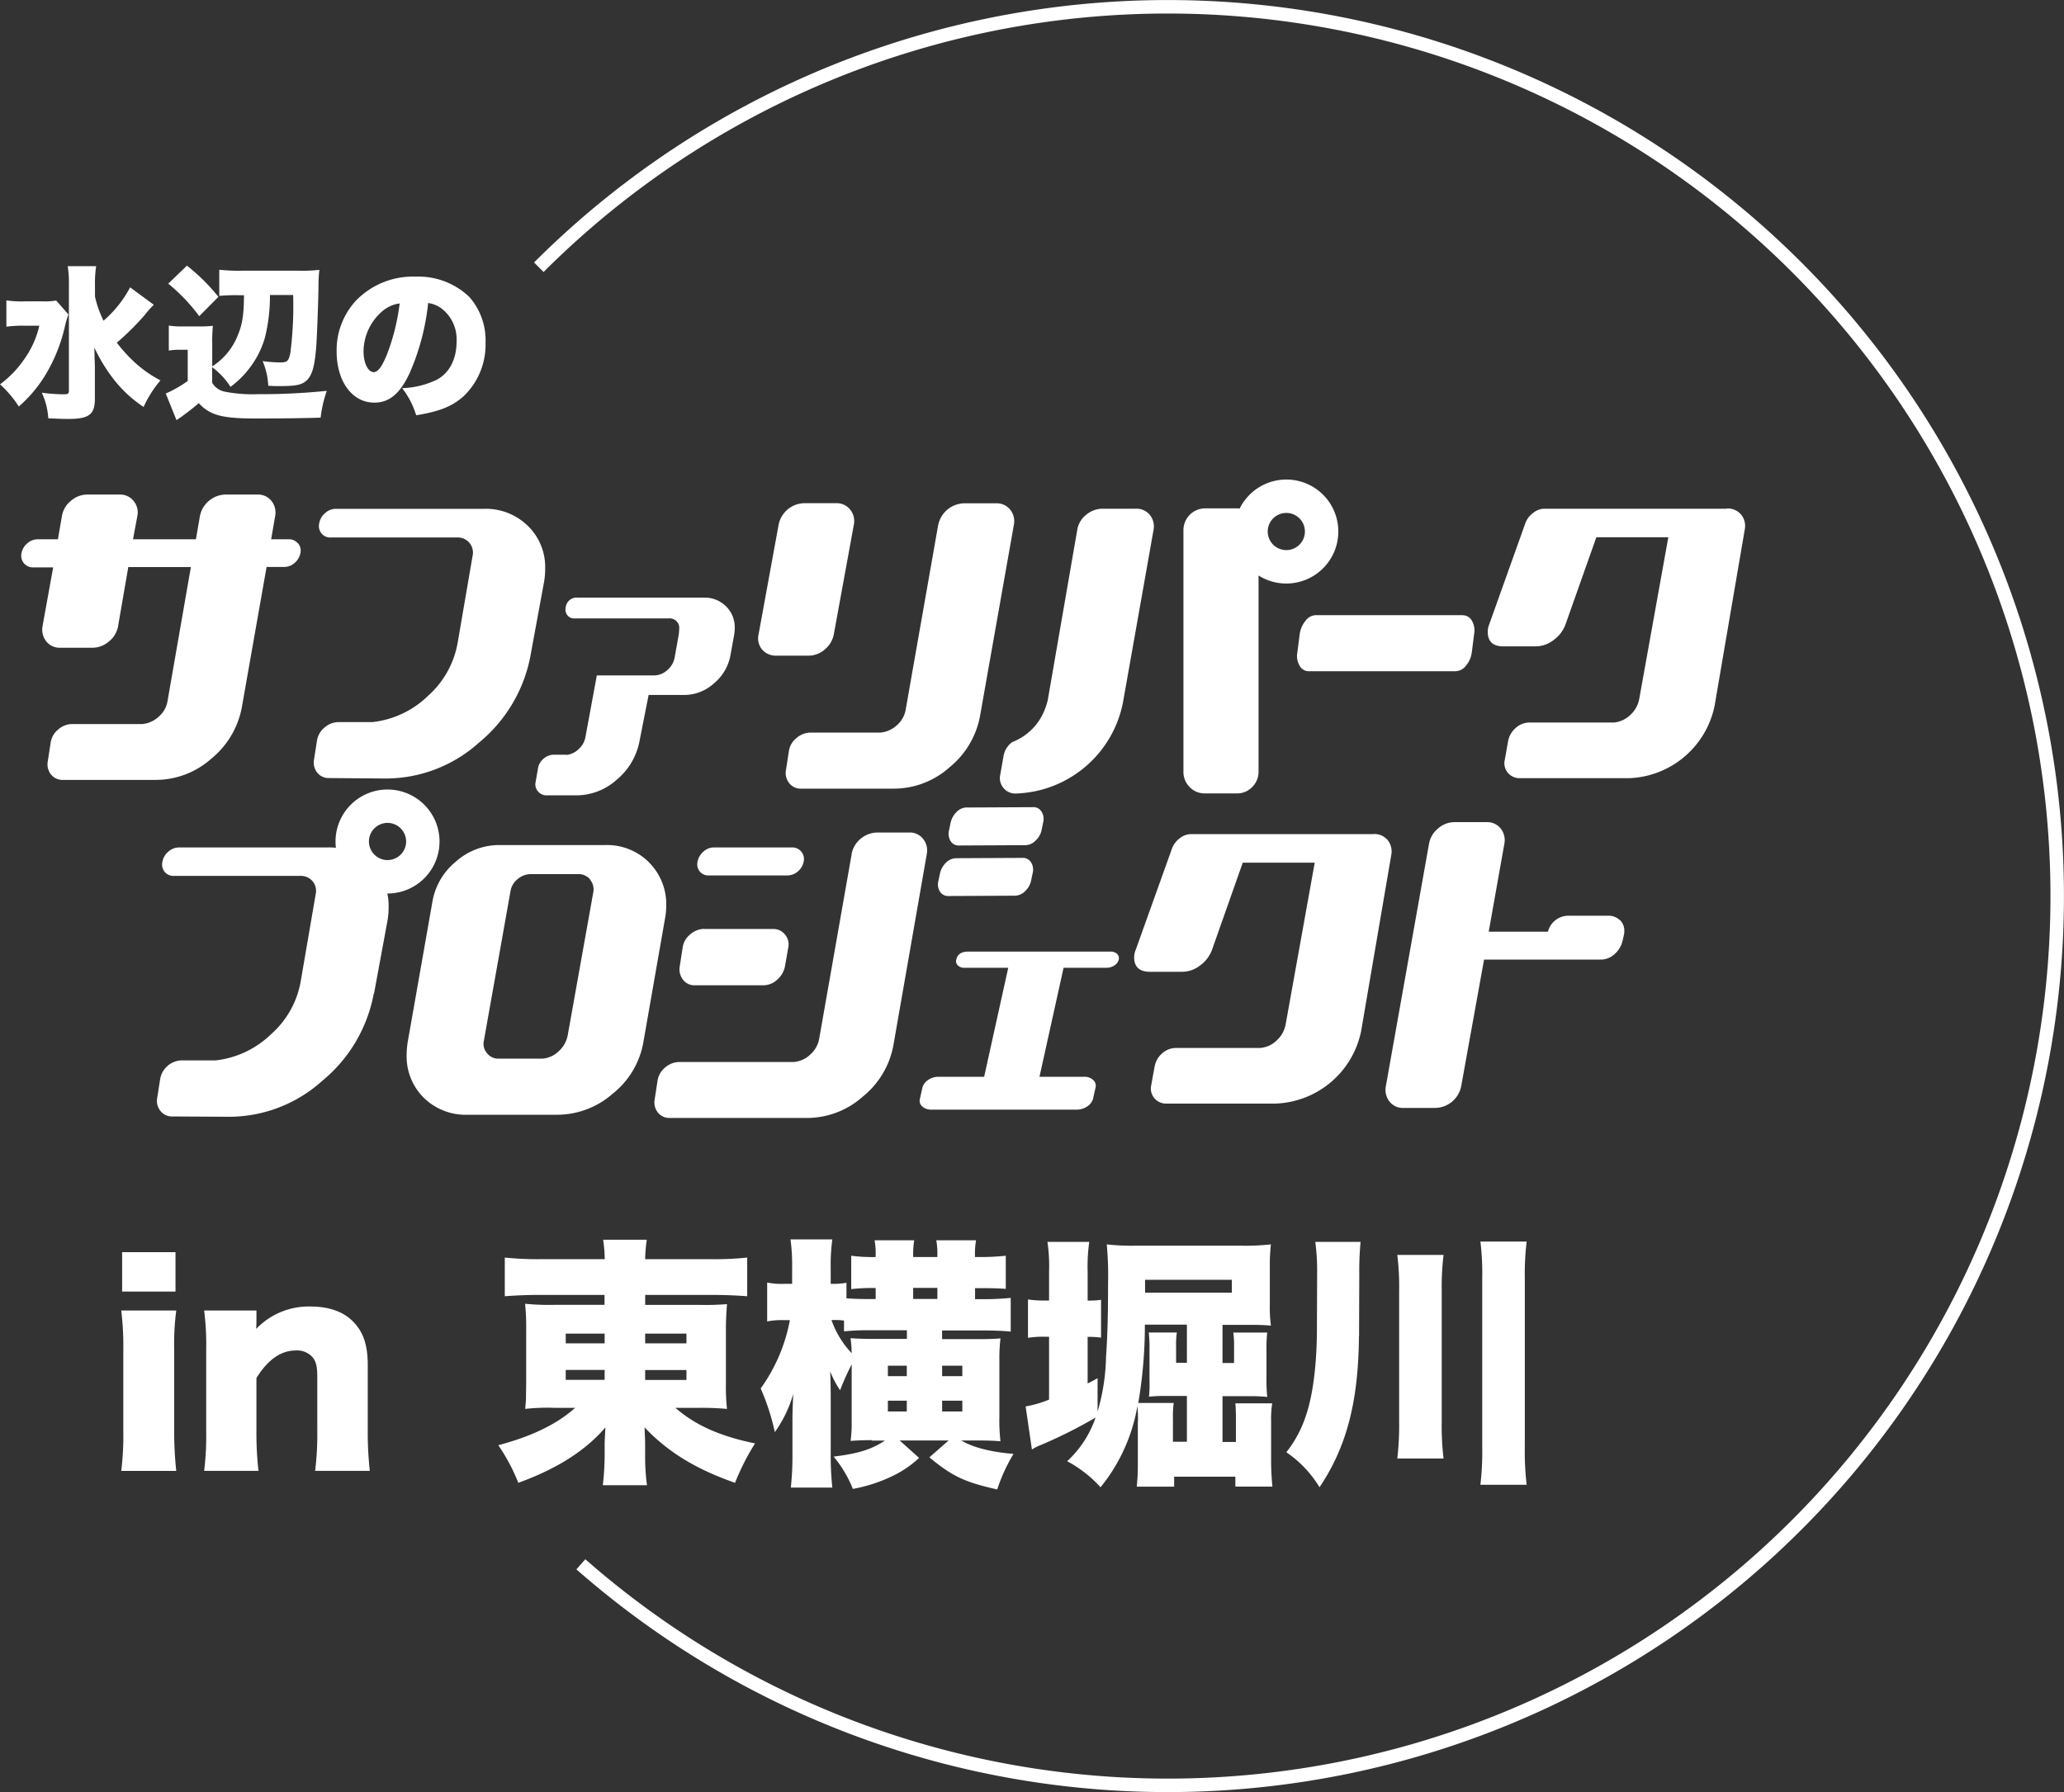 <svg xmlns="http://www.w3.org/2000/svg" width="361.18" height="313.665" viewBox="0 0 361.18 313.665"><rect x="0" y="0" width="361.18" height="313.665" fill="#333333" stroke="none"/><g transform="translate(0 1.18)"><path d="M49.86,46.773a155.648,155.648,0,1,1,7.356,227.021" transform="translate(44.428 -1.18)" fill="none" stroke="#fff" stroke-miterlimit="10" stroke-width="2.36"/><g transform="translate(3.716 82.753)"><path d="M55.021,83.4a3.666,3.666,0,0,0,2.1-1.021,3.744,3.744,0,0,0,1.172-2.061l2-10.836h10a3.4,3.4,0,0,0,2.326-.927,3.729,3.729,0,0,0,1.286-2.175l.7-3.9a7.076,7.076,0,0,0,.095-1.04,1.68,1.68,0,0,0-1.872-1.929H56.363a1.451,1.451,0,0,1-1.229-.567,1.591,1.591,0,0,1-.3-1.3,1.935,1.935,0,0,1,2.1-1.778H79A5.3,5.3,0,0,1,82.914,57.4a5.145,5.145,0,0,1,1.513,3.8,7.651,7.651,0,0,1-.095,1.135l-.662,3.65A8.3,8.3,0,0,1,80.8,70.866a7.779,7.779,0,0,1-5.219,2.042H69.355l-1.626,8.245a11.559,11.559,0,0,1-3.971,6.6A10.569,10.569,0,0,1,56.7,90.476H51.56a1.925,1.925,0,0,1-1.57-.7,1.863,1.863,0,0,1-.4-1.664l.416-2.421a2.781,2.781,0,0,1,.983-1.645,2.711,2.711,0,0,1,1.815-.681H55Z" transform="translate(40.43 -35.201)" fill="#fff"/><path d="M119.646,89.046a.979.979,0,0,1,.284,1,1.66,1.66,0,0,1-.738,1,2.506,2.506,0,0,1-1.362.416h-7.545l-4.217,19.081H113.9a2.161,2.161,0,0,1,1.57.567,1.327,1.327,0,0,1,.4,1.343l-.416,1.891a2.317,2.317,0,0,1-1,1.362,3.134,3.134,0,0,1-1.8.586H87.12a2.192,2.192,0,0,1-1.57-.567,1.29,1.29,0,0,1-.4-1.343l.416-1.891a2.3,2.3,0,0,1,1-1.38,3.113,3.113,0,0,1,1.8-.567h8.018L100.6,91.467h-7.64a1.56,1.56,0,0,1-1.172-.416.979.979,0,0,1-.284-1q.284-1.418,2.1-1.418h24.886a1.589,1.589,0,0,1,1.172.416Z" transform="translate(72.116 -6.01)" fill="#fff"/><path d="M146.818,77.75a3.055,3.055,0,0,1,2.477,1.04,3.149,3.149,0,0,1,.643,2.647l-5.276,30.843a15.866,15.866,0,0,1-15.015,12.651H110.623a2.675,2.675,0,0,1-2.137-.946,2.614,2.614,0,0,1-.548-2.269l.586-3.234a4.033,4.033,0,0,1,1.324-2.345,3.689,3.689,0,0,1,2.477-.946h14.693a4.576,4.576,0,0,0,2.856-1.3,4.981,4.981,0,0,0,1.588-2.837l5.087-28.29H123.955l-5.39,15.28a5.951,5.951,0,0,1-2.061,2.7,5.149,5.149,0,0,1-3.082,1.116h-5.73c-1.815,0-2.742-.851-2.742-2.553a3.382,3.382,0,0,1,.265-1.267l6.373-17.795a3.944,3.944,0,0,1,1.324-1.74,3.227,3.227,0,0,1,1.967-.738h31.94Z" transform="translate(89.8 -15.705)" fill="#fff"/><path d="M179.519,47.62A3.068,3.068,0,0,1,182,48.679a3.141,3.141,0,0,1,.643,2.629l-5.276,30.843a15.857,15.857,0,0,1-15.015,12.67H143.324a2.675,2.675,0,0,1-2.137-.946,2.574,2.574,0,0,1-.529-2.288l.567-3.215a4,4,0,0,1,1.343-2.345,3.6,3.6,0,0,1,2.477-.946h14.693a4.786,4.786,0,0,0,2.855-1.3,5.041,5.041,0,0,0,1.588-2.837l5.087-28.29H156.675l-5.408,15.28a5.823,5.823,0,0,1-2.061,2.7,5.149,5.149,0,0,1-3.082,1.116h-5.73q-2.723,0-2.723-2.553a3.353,3.353,0,0,1,.246-1.267l6.354-17.795a3.852,3.852,0,0,1,1.343-1.74,3.187,3.187,0,0,1,1.967-.738H179.5Z" transform="translate(118.955 -42.552)" fill="#fff"/><path d="M50.4,54.859a1.958,1.958,0,0,1,.416,1.721A2.963,2.963,0,0,1,49.8,58.3a2.731,2.731,0,0,1-1.853.7H44.9L40.571,83.546a15.159,15.159,0,0,1-5.333,9,14.639,14.639,0,0,1-9.663,3.725H9.274a2.573,2.573,0,0,1-2.1-.946,2.838,2.838,0,0,1-.567-2.288l.511-3.309a3.634,3.634,0,0,1,1.324-2.288,3.748,3.748,0,0,1,2.5-.946h12.2a4.824,4.824,0,0,0,2.893-1.3,4.628,4.628,0,0,0,1.551-2.837l4.066-23.336H20.7L18.918,69.325a4.335,4.335,0,0,1-1.588,2.7,4.432,4.432,0,0,1-2.855,1.116H8.82a3,3,0,0,1-2.477-1.116,3.326,3.326,0,0,1-.643-2.7l1.853-10.25h-3.5a1.987,1.987,0,0,1-1.626-.738,2.037,2.037,0,0,1-.416-1.759,2.964,2.964,0,0,1,1.021-1.721,2.766,2.766,0,0,1,1.853-.7h3.5l.7-4.066a4.337,4.337,0,0,1,1.551-2.647,4.379,4.379,0,0,1,2.893-1.116h5.654a3,3,0,0,1,2.439,1.116,3.114,3.114,0,0,1,.662,2.647l-.756,4.066H32.534l.7-4.066a4.672,4.672,0,0,1,4.444-3.763h5.6a3,3,0,0,1,2.477,1.116,3.233,3.233,0,0,1,.643,2.647l-.7,4.066H48.74a2.013,2.013,0,0,1,1.626.7Z" transform="translate(-1.965 -43.701)" fill="#fff"/><path d="M84.635,80.22A2.033,2.033,0,0,1,86.677,82.7a2.964,2.964,0,0,1-1.021,1.721,2.839,2.839,0,0,1-1.91.7H70.073a1.912,1.912,0,0,1-1.588-.7,2,2,0,0,1-.378-1.721,3.01,3.01,0,0,1,1.021-1.74,2.682,2.682,0,0,1,1.853-.738H84.653Zm10.42,1.154A4.672,4.672,0,0,1,99.5,77.61h5.6a2.947,2.947,0,0,1,2.477,1.116,3.233,3.233,0,0,1,.643,2.647l-5.843,33.472a15.032,15.032,0,0,1-5.371,9,14.673,14.673,0,0,1-9.7,3.725H63.266a2.573,2.573,0,0,1-2.1-.946,2.838,2.838,0,0,1-.567-2.288l.511-3.309a3.634,3.634,0,0,1,1.324-2.288,3.805,3.805,0,0,1,2.5-.964H84.956a4.743,4.743,0,0,0,2.893-1.324,4.8,4.8,0,0,0,1.551-2.8l5.673-32.261ZM69.3,94.478a3.758,3.758,0,0,0-2.477.964A3.552,3.552,0,0,0,65.5,97.731l-.511,3.309a2.942,2.942,0,0,0,.567,2.326,2.5,2.5,0,0,0,2.1.983H79.6a3.562,3.562,0,0,0,2.439-.983,4.118,4.118,0,0,0,1.362-2.326l.567-3.234a2.673,2.673,0,0,0-.548-2.326,2.57,2.57,0,0,0-2.137-.983H69.26Z" transform="translate(50.244 -15.829)" fill="#fff"/><path d="M169.2,93.764a2.554,2.554,0,0,1,.794,1.91,3.856,3.856,0,0,1-.057.643l-.265,1.154a4.358,4.358,0,0,1-1.4,2.288,3.529,3.529,0,0,1-2.421.946h-20.4l-4.009,22.2a4.715,4.715,0,0,1-4.463,3.763h-5.6a2.947,2.947,0,0,1-2.477-1.116,3.3,3.3,0,0,1-.643-2.647l7.564-42.492a4.419,4.419,0,0,1,1.57-2.647,4.343,4.343,0,0,1,2.893-1.116h5.6a3,3,0,0,1,2.477,1.116,3.3,3.3,0,0,1,.643,2.647l-2.742,15.412h10.363a3.715,3.715,0,0,1,3.688-2.8h6.921a2.827,2.827,0,0,1,1.948.756Z" transform="translate(110.53 -16.685)" fill="#fff"/><path d="M149.025,57.509a1.842,1.842,0,0,1,1.588.946,3.407,3.407,0,0,1,.4,2.345l-.416,3.253a4.448,4.448,0,0,1-1.021,2.288,2.374,2.374,0,0,1-1.815.964h-25.7a1.8,1.8,0,0,1-1.588-.964,3.288,3.288,0,0,1-.4-2.288l.416-3.253a4.643,4.643,0,0,1,1.021-2.326,2.341,2.341,0,0,1,1.815-.983h25.7Z" transform="translate(103.231 -33.757)" fill="#fff"/><path d="M93.156,96.55a2.667,2.667,0,0,1-.567-2.326l.567-3.234a3.78,3.78,0,0,1,1.532-2.477,9.866,9.866,0,0,0,5.144-4.52,11.484,11.484,0,0,0,1.078-2.874l5.144-29.708a4.232,4.232,0,0,1,1.551-2.666,4.435,4.435,0,0,1,2.893-1.078h5.787a3.025,3.025,0,0,1,2.477,1.078,3.224,3.224,0,0,1,.643,2.666L114.052,81.63A19.724,19.724,0,0,1,95.293,97.515a2.656,2.656,0,0,1-2.156-.983Zm44.629-45.2a3.811,3.811,0,0,0-3.744-3.744h-5.654a3.811,3.811,0,0,0-3.744,3.744V93.676a3.739,3.739,0,0,0,1.078,2.7,3.583,3.583,0,0,0,2.666,1.116h5.6a3.584,3.584,0,0,0,2.685-1.116,3.7,3.7,0,0,0,1.116-2.7V51.354Z" transform="translate(78.731 -42.561)" fill="#fff"/><path d="M52.466,104.538a25.85,25.85,0,0,1-9.058,15.336,24.379,24.379,0,0,1-16.377,6.259l-9.8-.057a2.535,2.535,0,0,1-2.1-.964,2.838,2.838,0,0,1-.567-2.288l.511-3.253a3.932,3.932,0,0,1,3.8-3.309H24.8a16.556,16.556,0,0,0,9.663-4.557,16.009,16.009,0,0,0,5.219-9.3l2.61-15.2a2.631,2.631,0,0,0-.529-2.288,2.675,2.675,0,0,0-2.137-.946H17.5a1.989,1.989,0,0,1-1.645-.719,2.059,2.059,0,0,1-.378-1.74,2.907,2.907,0,0,1,1.059-1.8,2.775,2.775,0,0,1,1.872-.719H44.3a10.58,10.58,0,0,1,7.734,2.988,10.078,10.078,0,0,1,3.026,7.489,13.344,13.344,0,0,1-.189,2.288L52.5,104.595Z" transform="translate(9.229 -14.6)" fill="#fff"/><path d="M66.976,73.255a25.85,25.85,0,0,1-9.058,15.336,24.379,24.379,0,0,1-16.377,6.259l-9.8-.076a2.573,2.573,0,0,1-2.1-.946,2.838,2.838,0,0,1-.567-2.288l.511-3.253a3.653,3.653,0,0,1,1.343-2.364,3.736,3.736,0,0,1,2.477-.946h5.919a16.556,16.556,0,0,0,9.663-4.557A16.206,16.206,0,0,0,54.211,71.1l2.61-15.2a2.644,2.644,0,0,0-2.685-3.234H32.01a1.95,1.95,0,0,1-1.645-.738,2.044,2.044,0,0,1-.378-1.74,2.969,2.969,0,0,1,1.04-1.8A2.8,2.8,0,0,1,32.9,47.65H58.788A10.506,10.506,0,0,1,66.5,50.638a10.048,10.048,0,0,1,3.026,7.489,13.5,13.5,0,0,1-.189,2.288L66.976,73.236Z" transform="translate(22.158 -42.525)" fill="#fff"/><path d="M101.666,50.912a4.762,4.762,0,0,1,4.444-3.763h5.673a3,3,0,0,1,2.477,1.116,3.233,3.233,0,0,1,.643,2.647l-5.919,33.453a15.1,15.1,0,0,1-5.352,9,14.639,14.639,0,0,1-9.663,3.725H77.688a2.535,2.535,0,0,1-2.1-.964,2.838,2.838,0,0,1-.567-2.288l.511-3.309a3.552,3.552,0,0,1,1.324-2.288,3.8,3.8,0,0,1,2.477-.964H91.549a4.823,4.823,0,0,0,2.893-1.3,4.628,4.628,0,0,0,1.551-2.837l5.673-32.242ZM86.9,50.893a3.184,3.184,0,0,0-.643-2.647,3.024,3.024,0,0,0-2.477-1.116h-5.6a4.672,4.672,0,0,0-4.444,3.763l-3.5,19.156a3.068,3.068,0,0,0,.605,2.685,3.128,3.128,0,0,0,2.515,1.078h5.6a4.268,4.268,0,0,0,2.855-1.078A4.545,4.545,0,0,0,83.4,70.05l3.5-19.156Z" transform="translate(58.799 -42.989)" fill="#fff"/><path d="M80.027,81.8a10.279,10.279,0,0,1,3.026,7.545,11.863,11.863,0,0,1-.189,2.156l-3.82,21.823a14.7,14.7,0,0,1-5.314,8.926,14.77,14.77,0,0,1-9.7,3.725H48.314a10.462,10.462,0,0,1-7.7-2.988,10.206,10.206,0,0,1-2.988-7.507,15.453,15.453,0,0,1,.189-2.231L42.15,88.622a11.565,11.565,0,0,1,4.1-6.959A11.376,11.376,0,0,1,53.8,78.77h18.57A10.388,10.388,0,0,1,80.046,81.8ZM69.778,84.84a2.6,2.6,0,0,0-2.137-.983H59.358a3.547,3.547,0,0,0-2.326.889,3.339,3.339,0,0,0-1.229,2.1l-4.652,26.134a2.5,2.5,0,0,0,.548,2.231,2.521,2.521,0,0,0,2.061.946h7.621a4.575,4.575,0,0,0,2.855-1.3,4.98,4.98,0,0,0,1.588-2.837L70.27,87.147a2.673,2.673,0,0,0-.548-2.326Z" transform="translate(29.814 -14.796)" fill="#fff"/><path d="M40.146,73.63a9.1,9.1,0,1,0,9.1,9.1A9.1,9.1,0,0,0,40.146,73.63Zm0,12.349A3.253,3.253,0,1,1,43.4,82.726,3.252,3.252,0,0,1,40.146,85.979Z" transform="translate(23.951 -19.376)" fill="#fff"/><path d="M123.316,44.94a9.1,9.1,0,1,0,9.1,9.1A9.087,9.087,0,0,0,123.316,44.94Zm0,12.349a3.253,3.253,0,1,1,3.253-3.253A3.252,3.252,0,0,1,123.316,57.289Z" transform="translate(98.06 -44.94)" fill="#fff"/><path d="M90,84.2a2.563,2.563,0,0,0-1.8.775,3.764,3.764,0,0,0-1.059,1.91l-.265,1.267a2.356,2.356,0,0,0,.265,1.891,1.692,1.692,0,0,0,1.475.775l11.649-.057a2.561,2.561,0,0,0,1.759-.775,3.538,3.538,0,0,0,1.078-1.91l.265-1.267a2.434,2.434,0,0,0-.284-1.891,1.654,1.654,0,0,0-1.437-.775l-11.63.057Zm1.853-8.888a2.554,2.554,0,0,0-1.8.794A3.867,3.867,0,0,0,89,78l-.265,1.3A2.5,2.5,0,0,0,89,81.2a1.641,1.641,0,0,0,1.456.775l11.649-.057a2.505,2.505,0,0,0,1.759-.794,3.409,3.409,0,0,0,1.078-1.91l.265-1.3a2.355,2.355,0,0,0-.284-1.853,1.609,1.609,0,0,0-1.437-.794l-11.649.057Z" transform="translate(73.624 -17.923)" fill="#fff"/></g><g transform="translate(21.218 217.982)"><path d="M20.845,126.662a45.049,45.049,0,0,0-.359,6.959V147.8a63.487,63.487,0,0,0,.359,6.94H11.22a50.347,50.347,0,0,0,.359-6.94V133.621a51.591,51.591,0,0,0-.359-6.959Zm-.132-10.212v6.9H11.371v-6.9Z" transform="translate(-11.22 -116.45)" fill="#fff"/><path d="M18.9,150.262a50.348,50.348,0,0,0,.359-6.94V129.139a47.757,47.757,0,0,0-.359-6.959h9.153v1.929c0,.284-.038.964-.038,1.286a12.683,12.683,0,0,1,9.474-3.914c3.177,0,5.711.87,7.413,2.572,1.834,1.834,2.629,4.1,2.629,7.734v11.554a59.777,59.777,0,0,0,.359,6.9H38.32a50.965,50.965,0,0,0,.378-6.94v-9.436c0-1.834-.189-2.629-.738-3.4a3.585,3.585,0,0,0-3.045-1.286c-2.572,0-4.879,1.607-6.865,4.822v9.3a58.11,58.11,0,0,0,.359,6.94H18.88Z" transform="translate(-4.395 -111.968)" fill="#fff"/></g><g transform="translate(87.197 215.75)"><path d="M52.9,124.963c-2.08,0-3.782.095-5.654.227v-6.77a56.014,56.014,0,0,0,6.222.284H64.737a24.539,24.539,0,0,0-.284-3.4h7.64a27.222,27.222,0,0,0-.284,3.4H83.364a53.36,53.36,0,0,0,6.3-.284v6.77c-1.834-.132-3.688-.227-5.749-.227h-12.1v1.74h9.342a47.723,47.723,0,0,0,4.973-.132c-.132,1.664-.189,3.045-.189,4.463v9.38a37.679,37.679,0,0,0,.189,4.5,47.4,47.4,0,0,0-4.973-.189H77.1c3.5,3.045,7.829,4.973,13.937,6.222a41.95,41.95,0,0,0-3.5,6.9c-6.865-2.4-11.743-5.39-15.828-9.7.038,1.286.095,2.061.095,2.893v1.834a38.78,38.78,0,0,0,.321,5.389H64.4a46.791,46.791,0,0,0,.321-5.389v-1.929c0-.189.038-1.1.132-2.8-3.461,4.047-8.415,7.224-15.242,9.7a33.174,33.174,0,0,0-3.5-6.581c5.9-1.57,10.268-3.688,13.445-6.543H55.83a34.337,34.337,0,0,0-5.011.189q.038-.454.132-1.607,0-.227.038-2.893v-9.38a40.939,40.939,0,0,0-.189-4.52,42.164,42.164,0,0,0,4.973.189H64.7v-1.74H52.88Zm5.011,6.77v1.7h6.808v-1.7Zm0,6.354v1.74h6.808v-1.74Zm13.9-4.652h7.224v-1.7H71.809Zm0,6.411h7.224v-1.74H71.809Z" transform="translate(-46.11 -115.243)" fill="#fff"/><path d="M89.849,150.406c-1.38,0-2.477.038-3.725.132a23.581,23.581,0,0,0,.189-3.5v-9.89a42.163,42.163,0,0,0-2.023,4.52,16.331,16.331,0,0,1-1.74-3.309q.095,1.8.095,4.879v9.531a52.868,52.868,0,0,0,.284,5.938H75.666a53.35,53.35,0,0,0,.284-5.938v-5.843c0-.87,0-1.418.132-4.6a21.69,21.69,0,0,1-3.215,6.675,39.432,39.432,0,0,0-2.477-7.64A29.836,29.836,0,0,0,75.5,129.4H74.475a12.945,12.945,0,0,0-2.95.227v-6.808a12.375,12.375,0,0,0,2.95.227h1.418v-2.95a33.133,33.133,0,0,0-.284-4.822h7.318a32.422,32.422,0,0,0-.284,4.822v2.95H83a12.011,12.011,0,0,0,2.4-.189v2.723c1.154.095,2.629.132,4.009.132h1.1V123.78a32.694,32.694,0,0,0-4.274.189v-5.843a28.249,28.249,0,0,0,4.274.227v-.359a12.635,12.635,0,0,0-.189-2.572h6.94a14.443,14.443,0,0,0-.189,2.572v.359h4.236v-.359a12.863,12.863,0,0,0-.189-2.572h6.959a13.219,13.219,0,0,0-.189,2.572v.359h1.059a39.711,39.711,0,0,0,4.331-.227v5.806c-1.1-.095-2.439-.132-4.274-.132h-1.1v1.929h1.418a44.632,44.632,0,0,0,4.822-.227v5.9c-1.418-.132-2.893-.189-4.557-.189h-7.451v1.513h6.3c1.664,0,2.8-.038,3.914-.132a29.267,29.267,0,0,0-.189,3.725v9.947a31.563,31.563,0,0,0,.189,4.33c-1.248-.095-2.345-.132-3.725-.132h-3.139c2.118,1.248,5.238,2.023,9.153,2.345a29.4,29.4,0,0,0-2.855,6.222c-5.749-1.286-7.867-2.307-11.876-5.616l3.366-2.95H94.709l3.4,3.045a18.078,18.078,0,0,1-4.463,3.082,26.816,26.816,0,0,1-7.129,2.345,20.742,20.742,0,0,0-3.366-5.654c4.274-.511,6.619-1.248,8.983-2.8H89.83Zm-.378-19.232a40.372,40.372,0,0,0-4.5.189v-1.891a12.552,12.552,0,0,0-1.834-.095h-.359a16.127,16.127,0,0,0,3.536,5.806c-.038-1.343-.095-1.664-.189-2.629,1.1.095,2.4.132,3.914.132h5.938v-1.513H89.49Zm3.177,6.2v1.834h3.309v-1.834Zm0,6.127v1.891h3.309V143.5Zm8.661-19.743H97.073v1.929h4.236Zm4.368,15.45v-1.834h-3.536v1.834Zm0,6.184V143.5h-3.536v1.891Z" transform="translate(-24.475 -115.27)" fill="#fff"/><path d="M114.558,146.892a20.49,20.49,0,0,0-.095-2.629,30.768,30.768,0,0,1-6.449,14.183,21.586,21.586,0,0,0-5.843-4.557,18.454,18.454,0,0,0,4.973-7.64,83.326,83.326,0,0,1-9.625,4.822,7.048,7.048,0,0,0-1.513.775l-1.1-7.545a20.428,20.428,0,0,0,4.1-1.191V132.1h-.738a17.172,17.172,0,0,0-2.95.189v-6.713a20.367,20.367,0,0,0,2.988.189h.7V120.7a28.843,28.843,0,0,0-.284-5.2h7.318a30.728,30.728,0,0,0-.284,5.2v5.068a13.956,13.956,0,0,0,2.345-.132v6.619a16.724,16.724,0,0,0-2.345-.132v8.15c.643-.321.927-.454,1.74-.927v5.843a35.965,35.965,0,0,0,1.475-9.474c.284-4.141.359-7.734.359-12.84a59.457,59.457,0,0,0-.227-6.94,39.045,39.045,0,0,0,5.106.227h18.324a40.825,40.825,0,0,0,5.295-.227,31.336,31.336,0,0,0-.189,3.914v6.486a24.739,24.739,0,0,0,.189,3.82c-.964-.095-2.061-.132-3.593-.132h-4.879V136.7h2.023v-2.761a16.769,16.769,0,0,0-.132-2.572h5.938a22.786,22.786,0,0,0-.132,2.95v4.917a28.864,28.864,0,0,0,.132,3.4,31.587,31.587,0,0,0-3.177-.132h-4.652v8.018h2.345v-4.1c0-1.343-.038-2.061-.095-2.666h6.448a17.934,17.934,0,0,0-.189,3.177v7.129c0,1.475.095,2.893.227,4.274h-6.486v-1.74H120.893v1.74H114.35a32.385,32.385,0,0,0,.189-3.82v-7.6Zm6.259-3.177a16.59,16.59,0,0,0-.132,2.666v4.1h2.439v-8.018h-3.782a26.343,26.343,0,0,0-2.855.132,19.818,19.818,0,0,0,.095-2.761v-5.579a22.564,22.564,0,0,0-.132-2.893h4.917a15.119,15.119,0,0,0-.132,2.534v2.761h1.891v-6.675h-7.356a80.329,80.329,0,0,1-1.154,13.71h6.222Zm10.174-19.327v-2.25H115.806v2.25Z" transform="translate(-2.627 -115.065)" fill="#fff"/><path d="M131.738,132.092c-.095,11.422-2.156,19.327-6.9,26.38a19.676,19.676,0,0,0-5.806-6.127,20.439,20.439,0,0,0,3.366-6.222c1.248-3.536,1.929-8.793,1.986-14.769l.038-10.306a38.638,38.638,0,0,0-.321-5.522h7.924a54.172,54.172,0,0,0-.227,5.749l-.038,10.817Zm14.807-14.259a46.551,46.551,0,0,0-.321,6.3v22.825a47.807,47.807,0,0,0,.321,6.486h-8.094a50.664,50.664,0,0,0,.321-6.543V124.112a45.272,45.272,0,0,0-.321-6.3h8.094Zm14.542-2.364a46.551,46.551,0,0,0-.322,6.354v29.595a49.831,49.831,0,0,0,.322,6.619h-8.094a50.027,50.027,0,0,0,.321-6.619V121.824a46.19,46.19,0,0,0-.321-6.354h8.094Z" transform="translate(18.866 -115.092)" fill="#fff"/></g><g transform="translate(0 45.31)"><path d="M11.97,33.643a19.028,19.028,0,0,0-.605,2.061A28.664,28.664,0,0,1,7.98,44.176a23.374,23.374,0,0,1-4.69,5.579A18.657,18.657,0,0,0,0,45.878a18.338,18.338,0,0,0,4.141-4.255A16.578,16.578,0,0,0,6.883,35.61H4.16a22.7,22.7,0,0,0-3.045.17v-4.6a18.739,18.739,0,0,0,3.385.17H7.413A11.185,11.185,0,0,0,9.833,31.2l2.118,2.421Zm14.939-1.7q-.151.17-.492.511t-1.154,1.362a46.188,46.188,0,0,1-4.822,4.765,25.575,25.575,0,0,0,2.666,3.007,20.864,20.864,0,0,0,4.973,3.593,19.655,19.655,0,0,0-2.95,4.652,21.983,21.983,0,0,1-5.465-5.144,28.917,28.917,0,0,1-3.158-5.257c.038,1.362.038,1.38.038,1.74q.057,1.21.057,1.815V48.28c.038,2.837-.983,3.65-4.6,3.65-1.135,0-2.4-.057-3.555-.113a12.245,12.245,0,0,0-1.135-4.482,29.834,29.834,0,0,0,3.763.284c.832,0,.983-.095.983-.643V28.348a18.443,18.443,0,0,0-.208-3.158H16.83a18.731,18.731,0,0,0-.208,3.215v2.118a19.147,19.147,0,0,0,1.494,4.217A20.045,20.045,0,0,0,22.768,28.9Z" transform="translate(0 -25.095)" fill="#fff"/><path d="M23.434,42.8a11.465,11.465,0,0,0,4.576-5.635c.756-1.872.983-3.461,1.021-6.846H28.1a33.815,33.815,0,0,0-3.4.113V25.859a30.143,30.143,0,0,0,4.047.17h9.8a26.249,26.249,0,0,0,3.669-.151,24.9,24.9,0,0,0-.151,2.855c-.057,3.385-.227,7.886-.378,10.325-.265,3.669-.719,5.295-1.74,6.222-.87.756-1.853.946-4.765.946-.7,0-1.078,0-1.91-.057a12.474,12.474,0,0,0-.983-4.312,24.841,24.841,0,0,0,3.045.227c1.267,0,1.494-.208,1.8-1.626a64.007,64.007,0,0,0,.492-10.174H33.57a30.073,30.073,0,0,1-.889,7.489A15.905,15.905,0,0,1,29.9,43.2a16.1,16.1,0,0,1-3.234,3.158,12.854,12.854,0,0,0-3.215-3.442v2.723a3.321,3.321,0,0,0,2.25,1.57,25.511,25.511,0,0,0,5.749.435,114.236,114.236,0,0,0,12.065-.586,21.937,21.937,0,0,0-1.078,4.69c-2.893.095-6.9.151-11.327.151-5.9,0-8-.548-10-2.685q-1.21,1.04-2.25,1.8-.605.473-.983.719t-.662.454L15.34,47.53a21.557,21.557,0,0,0,3.839-2.194V39.871H17.685a8.817,8.817,0,0,0-1.815.151V35.635a14.5,14.5,0,0,0,2.4.151h3.12a18.565,18.565,0,0,0,2.194-.113,28.316,28.316,0,0,0-.113,3.29V42.8ZM19.028,25.14a33.6,33.6,0,0,1,5.522,5.465L21.2,33.99A31.554,31.554,0,0,0,15.775,28.3l3.272-3.158Z" transform="translate(13.669 -25.14)" fill="#fff"/><path d="M43.99,42.9c-1.683,3.706-3.612,5.314-6.24,5.314-3.877,0-6.6-3.706-6.6-8.983a12.8,12.8,0,0,1,3.328-8.812A13.841,13.841,0,0,1,44.955,26.16a12.885,12.885,0,0,1,9.417,3.555,11.477,11.477,0,0,1,2.837,8.037,12.476,12.476,0,0,1-3.839,9.342c-1.967,1.759-4.255,2.685-8.3,3.328a14.5,14.5,0,0,0-2.458-4.747A14.992,14.992,0,0,0,48.68,44.2c2.231-1.191,3.461-3.612,3.461-6.713A6.778,6.778,0,0,0,49.588,31.8a4.917,4.917,0,0,0-2.421-1.021A41.18,41.18,0,0,1,43.99,42.9ZM39.017,32.325a9.374,9.374,0,0,0-3.158,6.883c0,2.061.775,3.669,1.8,3.669.719,0,1.475-1.021,2.345-3.215a37.338,37.338,0,0,0,2.175-8.812,5.8,5.8,0,0,0-3.158,1.475Z" transform="translate(27.756 -24.231)" fill="#fff"/></g></g></svg>